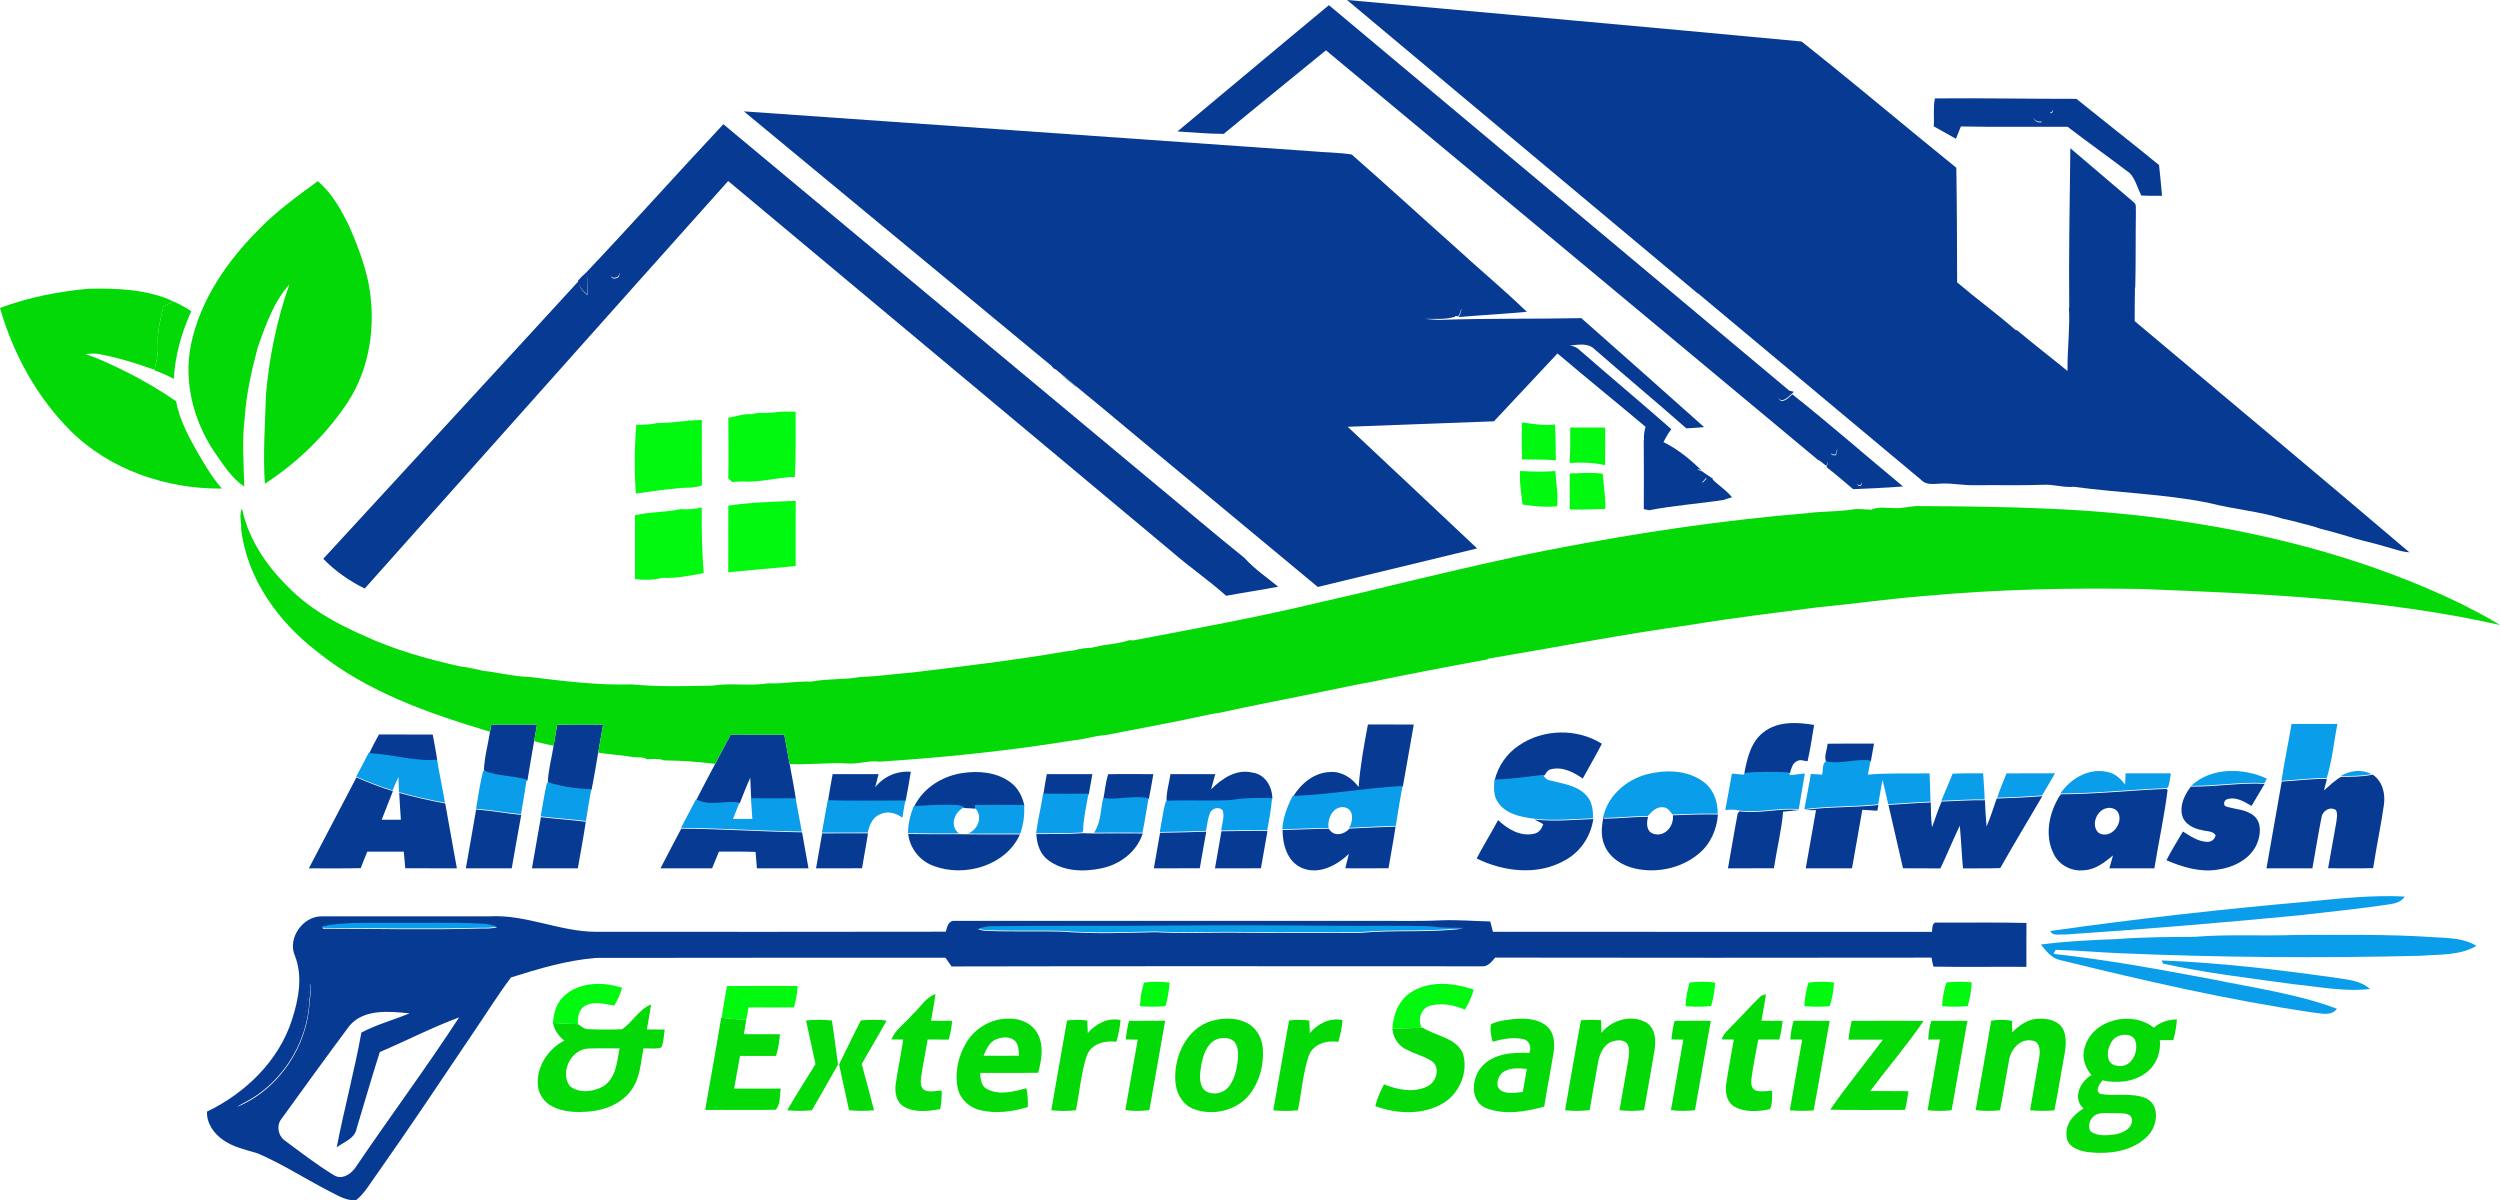 <svg xmlns="http://www.w3.org/2000/svg" id="Layer_2" viewBox="0 0 1058.46 508.21"><defs><style>.cls-1{fill:#01f910;}.cls-2{fill:#073a92;}.cls-3{fill:#03d906;}.cls-4{fill:#0a9de9;}</style></defs><g id="Layer_1-2"><g><g id="words"><path class="cls-2" d="M207.45,309.81c.18-1.03,.38-2.05,.58-3.06,6.44,.03,12.89,.01,19.34,.01-.41,2.33-.82,4.66-1.22,7-.93,5.58-1.99,11.14-2.85,16.73l-.2-.05c-5.82-1.93-12.2-1.3-17.85-3.82l-.35-.63c.18-5.44,1.74-10.79,2.55-16.18Z"></path><path class="cls-2" d="M235.9,306.82c6.48-.11,12.96-.04,19.45-.06-.71,3.95-1.41,7.91-2.08,11.87-.94,5.27-1.75,10.57-2.83,15.82-6.12-.19-12.26-1.01-18.1-2.87l-.38-.59c.19-5.13,1.65-10.15,2.42-15.23,.54-2.97,1.03-5.96,1.52-8.94Z"></path><path class="cls-2" d="M575.22,333.23c.66-8.93,2.29-17.72,3.94-26.5,6.47,.03,12.94,0,19.41,.02-1.57,8.77-3.03,17.57-4.64,26.34-15.55,.78-30.94,3.72-46.5,4.22,3.38-5.59,9.08-10.31,15.87-10.46,4.83-.29,9.19,2.57,11.92,6.38Z"></path><path class="cls-2" d="M746.67,309.99c6.03-4.74,14.25-4.25,21.4-3.07-.88,5.14-1.61,10.31-2.79,15.4-1.49-.16-3.13-.93-4.51-.05-1.96,.94-2.36,3.23-2.95,5.09l-.57-.03c-5.95-.22-11.93-.37-17.85,.15l-.9,.08c1.16-6.37,2.73-13.41,8.17-17.57Z"></path><path class="cls-2" d="M160.45,310.97c7.58,.02,15.16,.01,22.75,.01,.69,3.65,1.39,7.31,1.95,11-9.74,.81-19.27-2.42-28.96-2.78,1.32-2.79,2.77-5.53,4.26-8.23Z"></path><path class="cls-2" d="M309.37,310.99c7.56,.05,15.13,.02,22.69,.02,.76,4.17,1.5,8.34,2.27,12.5,.89,4.92,1.88,9.83,2.63,14.77-6.31,.09-12.61,.1-18.91,0-.19-3-.24-6.01-.4-9.02-1.65,3.57-3,7.26-4.48,10.9-6.06-1.15-12.59,1.81-18.33-1.49,2.53-5.14,5.29-10.17,7.95-15.25,2.2-4.14,4.33-8.32,6.58-12.43Z"></path><path class="cls-2" d="M643.22,315.52c10.25-6.95,24.5-7.23,34.99-.62-2.58,4.98-5.42,9.81-8.1,14.73-3.91-2.75-8.76-5.25-13.65-3.88-1.32,.26-1.85,1.62-2.59,2.57l-.66,.09c-6.79,.76-13.55,1.85-20.38,1.95,1.41-6.06,5.2-11.43,10.39-14.84Z"></path><path class="cls-2" d="M773.76,314.88c6.55-.09,13.11-.05,19.67-.04-.43,2.49-.88,4.98-1.35,7.47-6.35-.95-12.66,1.8-18.91,.31-1.05-2.42,.44-5.21,.59-7.74Z"></path><path class="cls-2" d="M370.53,333.33c3.61-4.61,9.24-7.05,15.09-6.57-.69,4.17-1.36,8.34-2.22,12.48-10.94-.02-21.89,.25-32.83-.12,.56-3.81,1.27-7.59,1.96-11.37h19.44c-.48,1.86-.95,3.72-1.44,5.58Z"></path><path class="cls-2" d="M386.99,341.6c3.76-7.92,11.9-13.02,20.42-14.29,6.94-1.07,14.66-.4,20.43,3.94,3.22,2.35,5.08,6.06,5.87,9.9-6.95,0-13.91-.11-20.86,.01l.03,1.24c-1.5-.16-3-.22-4.5-.28-2.15-1.3-4.71-.98-7.09-1.04-4.78-.04-9.54,.21-14.3,.52Z"></path><path class="cls-2" d="M512.74,334.2c4.6-4.58,10.7-8.78,17.56-7.08,5.4,.68,8.43,6.08,8.39,11.14-5.84-.16-11.7-.21-17.47,.8-8.96,.46-17.95-.1-26.91,.28l-.4-.35c-.14-3.79,1.15-7.49,1.63-11.24,6.33-.01,12.67,0,19,0-.62,2.14-1.23,4.29-1.8,6.45Z"></path><path class="cls-2" d="M443.2,327.75h19.29c-.48,2.87-.98,5.73-1.53,8.59-6.4,.06-12.81,.07-19.21-.01,.41-2.88,.91-5.73,1.45-8.58Z"></path><path class="cls-2" d="M467.17,338.23c.63-3.48,.94-7.05,1.99-10.43,6.38-.16,12.77,.01,19.15-.05-.63,3.52-1.18,7.06-1.92,10.56-6.35-1.38-12.8,.76-19.22-.08Z"></path><path class="cls-2" d="M1004.15,328.05l.43-.08c4.14,2.81,5.42,8.05,4.73,12.79-1.28,8.97-3.19,17.84-4.56,26.8-6.36,.16-12.71,.07-19.07,.05,1.15-6.43,2.26-12.87,3.44-19.3,.22-1.76,.72-3.63-.1-5.31-2.44-1.77-5.8,.29-6.12,3.08-1.46,7.14-2.55,14.37-3.87,21.55-6.48,.02-12.96,.01-19.44,0,2.15-12.24,4.32-24.48,6.46-36.72,6.38-.36,12.74-1.26,19.15-1.12-.42,1.62-.88,3.23-1.26,4.87,2.31-2.01,4.52-4.2,7.19-5.75,4.34-.06,8.73,.03,13.02-.86Z"></path><path class="cls-2" d="M130.76,367.64c6.7-12.85,13.44-25.68,20.16-38.52,5.02,2.25,10.16,4.21,15.42,5.84-1.59,4.03-3.16,8.06-4.74,12.09h8.12c-.24-3.78-.52-7.56-.7-11.33,6.43,1.77,12.93,3.27,19.48,4.46,1.6,9.16,3.31,18.3,4.93,27.45-7.28,.01-14.57,.02-21.85-.01-.2-2.35-.4-4.69-.62-7.04-5.15,0-10.3,0-15.46,0-.95,2.31-1.89,4.63-2.78,6.98-7.32,.2-14.64,.04-21.96,.09Z"></path><path class="cls-2" d="M927.8,333.03c10.37,.14,20.64-1.73,31.02-1.16-1.83,3.13-3.74,6.21-5.56,9.34-3.09-1.83-6.75-4.07-10.44-2.78-1.23,.37-1.78,2.66-.22,3.05,3.97,1.29,8.65,1.14,11.9,4.13,3.15,2.93,2.58,7.85,1.13,11.49-2.82,6.79-10.21,10.29-17.15,11.16-7.33,1.06-14.58-1.2-21.24-4.04,2.08-4.19,4.66-8.11,6.98-12.17,3.11,1.96,6.35,4.2,10.15,4.38,1.78,.15,3.44-1.05,3.68-2.87-1.31-1.88-3.84-1.51-5.76-2.1-3.5-.61-7.37-2.47-8.38-6.16-1.12-4.45,1.03-8.82,3.67-12.27h.22Z"></path><path class="cls-2" d="M872.45,336.28c14.97,0,29.9-1.73,44.86-2.26l.41,.48c-1.38,11.06-3.8,22.09-5.59,33.13-6.35,.01-12.71,.01-19.06,.01,.5-1.83,1.02-3.65,1.54-5.46-3.51,2.89-7.38,5.99-12.12,6.25-5.23,.7-10.69-2.06-12.97-6.86-4.05-7.97-1.93-17.62,2.65-24.89l-.06,.53,.34-.93m19.21,5.96c-4.2,1.04-6.53,7.49-3.05,10.44,5.01,2.82,10.44-3.82,8.26-8.52-.94-1.87-3.32-2.48-5.21-1.92Z"></path><path class="cls-2" d="M845.72,338.08c6.33-.24,12.65-.44,18.97-1-5.96,10.14-12.01,20.23-17.81,30.45-5.26,.22-10.53,.05-15.78,.14-.55-6.03-.79-12.07-1.36-18.09-2.86,5.97-5.35,12.12-8.21,18.1-5.28-.08-10.56-.02-15.83-.06-2.04-8.95-4.07-17.9-6.16-26.84,5.97-.28,11.93-.85,17.91-1.03,.07,3.49,.07,7,.54,10.47,1.4-3.61,2.49-7.32,4.05-10.86,6.11-.17,12.21-.68,18.34-.54,.18,3.71,.35,7.42,.7,11.12,1.64-3.87,2.91-7.88,4.28-11.84l.36-.02Z"></path><path class="cls-2" d="M764.04,342.91c10.37-1.38,20.87-.95,31.27-2.07-.12,.6-.37,1.81-.49,2.41-2.13-.14-4.24-.27-6.34-.39-1.47,8.25-2.92,16.51-4.37,24.77-6.53,.02-13.06,.01-19.59,0,1.45-8.21,2.87-16.43,4.36-24.64-1.64,.02-3.23,.06-4.84-.08Z"></path><path class="cls-2" d="M201.58,342.75h.09c6.37,.47,12.66,1.67,19.01,2.28-1.39,7.52-2.67,15.07-4.02,22.61h-19.43c1.43-8.3,2.97-16.58,4.35-24.89Z"></path><path class="cls-2" d="M736.5,343.48c8.39,1.23,16.76-1.44,25.18-.52-2.26,.23-4.51,.46-6.75,.7-.67,8.06-2.69,15.96-3.89,23.96-6.48,.04-12.97,.02-19.45,.01,1.42-7.77,2.65-15.58,4.15-23.33l.76-.82Z"></path><path class="cls-2" d="M679.02,345.13l.02,.46,.06,1.03c6.23-.05,12.44-.81,18.68-.8-.8,2.63-.77,6.46,2.52,7.27,4.68,1.31,8.54-3.5,7.96-7.91,6.36-.24,12.72-.45,19.08-.35-.44,6.37-3.2,12.64-8.23,16.7-7.28,6.08-17.51,8.24-26.72,6.22-5.55-1.2-11.04-4.61-13.16-10.09-1.69-3.99-1.05-8.43-.21-12.53Z"></path><path class="cls-2" d="M229.01,345.97c6.31,.77,12.68,1.14,18.99,1.96-.93,6.6-2.25,13.13-3.36,19.71h-19.43c1.24-7.23,2.56-14.45,3.8-21.67Z"></path><path class="cls-2" d="M649.61,346.95c8.32,.99,16.63,.14,24.96-.18-1.02,7.24-5.38,13.85-11.83,17.37-11.49,6.68-26.01,4.99-37.55-.67,2.85-5.52,6.16-10.77,9.08-16.25,3.96,3.76,9.39,7.04,15.06,5.8,2.16-.3,3.46-2.13,4.04-4.09-1.2-.77-2.51-1.33-3.76-1.98Z"></path><path class="cls-2" d="M288.44,350.83c17.05,.12,34.08,1.31,51.14,1.56,.87,5.09,1.82,10.16,2.72,15.24-7.28,.01-14.56,.01-21.84,0-.2-2.32-.4-4.63-.57-6.94-5.17-.23-10.34-.08-15.5-.12-.98,2.35-1.95,4.71-2.92,7.07-7.28,0-14.56-.01-21.83,0,2.89-5.62,5.84-11.22,8.8-16.81Z"></path><path class="cls-2" d="M543.02,351.43c6.53-.14,13.05-.52,19.59-.56,2.02,3.51,6.41,2.62,8.75-.06,6.49-.32,12.99-.62,19.49-.82-.84,5.89-2.04,11.73-2.98,17.61-6.1,.07-12.19,.04-18.29,.02,.5-2.02,.97-4.06,1.5-6.08-5.11,4.83-12.53,8.87-19.63,6.04-6.35-2.51-8.45-9.92-8.43-16.15Z"></path><path class="cls-2" d="M491.15,352.59c6.52-.1,13.05-.23,19.57-.48-.96,5.16-1.84,10.34-2.75,15.51-6.48,.03-12.96,.02-19.45,.01,.87-5.02,1.79-10.02,2.63-15.04Z"></path><path class="cls-2" d="M517.14,351.94c6.5-.15,13-.11,19.49-.09-.95,5.24-1.88,10.5-2.77,15.76-6.49,.06-12.97,.02-19.46,.02,.9-5.23,1.86-10.46,2.74-15.69Z"></path><path class="cls-2" d="M348.09,352.84c6.47-.01,12.93,.01,19.4-.02-.74,4.95-1.73,9.85-2.52,14.79-6.49,.06-12.98,.03-19.47,.02,.86-4.93,1.75-9.86,2.59-14.79Z"></path><path class="cls-2" d="M384.53,353.09c7.2,.08,14.4,.18,21.6,.1,1.27,.02,2.55,.04,3.83,.04,7.29,.11,14.58-.04,21.87,.04-5.96,13.27-23.4,18.27-36.45,13.39-5.85-2.05-10.14-7.4-10.85-13.57Z"></path><path class="cls-2" d="M438.77,353.13c6.53-.1,13.08,.15,19.59-.37,1.65,.02,3.3,.14,4.96,.12,6.83-.07,13.67-.06,20.5-.01-2.49,7.73-9.6,13.12-17.39,14.74-7.52,1.63-16.19,1.38-22.58-3.39-3.52-2.56-4.88-6.92-5.08-11.09Z"></path><path class="cls-2" d="M124.88,404.73c-3.32-7.5,3.37-16.91,11.41-16.77,23.7-.03,47.4-.04,71.1-.01,15.35-.81,29.71,6.53,45,6.56,49.34,.03,98.68,.03,148.02-.05,.53-1.72,.89-4.05,2.95-4.57,58.94-.02,118.03,0,177.02,0,10.01-.1,20.02,.25,30.02-.25,6.85-.26,13.7,.36,20.55,.48,.37,1.45,.75,2.91,1.12,4.38,61.97,.07,123.93,0,185.9,.03,.18-1.48-.06-4.32,2.27-3.92,12.57,.09,25.15-.19,37.72,.16-.02,6.19-.04,12.39-.03,18.58-13.11-.11-26.22,.16-39.31-.1-.43-1.23-.6-2.55-.83-3.81-61.58,.08-123.16,.1-184.75-.01-1.46,1.7-3.1,3.93-5.65,3.69-74.83,0-149.68-.12-224.51,.06-.88-1.22-1.74-2.45-2.59-3.69-49.31,.03-98.62-.04-147.93,.07-12.33,.99-24.29,4.58-36.03,8.27-5.71,7.64-10.76,15.79-16.15,23.67-13.41,19.92-26.73,39.89-40.56,59.52-2.84,3.83-5.15,8.17-8.95,11.18-4.38,.2-8.06-2.29-11.81-4.14-9.99-5.19-19.49-11.35-29.86-15.77-4.98-1.52-10.24-2.59-14.55-5.66-3.92-2.69-7.02-7.08-6.81-12,16.29-7.8,30.51-21.57,36.04-39.07,2.75-8.59,4.59-18.14,1.2-26.83m11.73-12.24c.02,.18,.06,.53,.08,.71,22.2,.01,44.42,.56,66.62-.07,2.4,.02,4.83,.09,7.18-.53-2.01-.58-4.05-1.12-6.13-1.21-12.99-.66-26-.23-39-.36-9.59,.13-19.29-.44-28.75,1.46m277.5,.98c1.04,.29,2.1,.59,3.2,.63,10.69,.48,21.39,.05,32.08,.33,13.27,1.07,26.61,.55,39.9,.26,9.99,.53,20.01,.26,30.01,.17,18.7,.2,37.41,.07,56.11,.15,14.68-1.42,29.5,.04,44.14-1.85-4.4-.12-8.81,.15-13.16-.61-13.33-.56-26.68-.07-40.02-.26-24.68-.21-49.36-.27-74.03-.08-24.34,.26-48.69-.09-73.02,.28-1.78,.09-3.51,.54-5.21,.98m-286.49,42.44c-2.36,7.29-6.07,14.2-11.29,19.84-4.61,5.1-10.3,9.04-15.96,12.88,17.79-7.36,29.99-25.82,30.73-44.91,.31-2.43,.92-4.91,.12-7.31-1.04,6.52-1.56,13.18-3.6,19.5m20.34-1.62c-9.69,13.02-19.23,26.17-28.73,39.33-2.24,2.67-1.61,7,1.12,9.09,6.91,5.11,13.72,10.41,21.07,14.89,3.4,2.09,7.34-.61,9.22-3.5,14.39-21.25,29.73-41.85,43.74-63.36-11.46,4.24-22.34,9.89-33.58,14.68-3.46,10.73-6.52,21.59-9.81,32.38-.76,4.27-5.35,5.65-8.43,7.96,3.15-16.27,7.49-32.29,10.45-48.6,6.5-3.43,13.64-5.33,20.39-8.13-8.53-.83-19.23-2.02-25.44,5.26Z"></path><g id="swoosh"><path class="cls-4" d="M970.21,306.51c6.47,0,12.94,.01,19.42,0-1.53,7.64-2.19,15.49-4.54,22.95-6.41-.14-12.77,.76-19.15,1.12,1.21-8.06,2.92-16.03,4.27-24.07Z"></path><path class="cls-4" d="M156.08,318.87c9.69,.36,19.22,3.59,28.96,2.78,.99,6.09,2.34,12.11,3.35,18.2-6.55-1.19-13.05-2.69-19.48-4.46-.08-2.14-.12-4.28-.21-6.41-.9,1.85-1.71,3.74-2.47,5.65-5.26-1.63-10.4-3.59-15.42-5.84,1.75-3.3,3.56-6.57,5.21-9.92h.06Z"></path><path class="cls-4" d="M773.06,322.29c6.25,1.49,12.56-1.26,18.91-.31-.39,1.99-.77,3.98-1.13,5.98,8.68-.74,17.4-.41,26.11-.51,.18,3.99,.3,7.98,.39,11.97-5.98,.18-11.94,.75-17.91,1.03-.83-3.43-1.51-6.88-2.43-10.28-.62,3.44-1.17,6.9-1.8,10.34-10.4,1.12-20.9,.69-31.27,2.07,.98-4.96,1.87-9.94,2.78-14.91,1.57,.09,3.14,.19,4.73,.29,.5-1.85-.07-4.44,1.62-5.67Z"></path><path class="cls-4" d="M204.53,326.48l.61-.19c5.65,2.52,12.03,1.89,17.85,3.82-.78,4.86-1.53,9.74-2.42,14.59-6.35-.61-12.64-1.81-19.01-2.27,.84-5.34,1.7-10.7,2.97-15.95Z"></path><path class="cls-4" d="M697.34,327.8c7.78-1.98,16.81-1.82,23.58,2.97,4.39,3.06,6.48,8.49,6.31,13.73-6.36-.1-12.72,.11-19.08,.35-1.06-1.29-2.04-2.94-3.89-3.06-2.82-.39-4.93,1.76-6.59,3.7-6.24-.01-12.45,.75-18.68,.8l-.06-1.03c2.17-8.73,9.88-15.26,18.41-17.46Z"></path><path class="cls-4" d="M872.34,335.95c4.28-6.31,12.03-10.89,19.82-9.13,3.24,.53,5.69,2.86,7.59,5.4,.03-1.61,.09-3.21,.19-4.8h19.18c-.38,1.97-.48,4.03-1.21,5.92l-.71,.35c-14.96,.53-29.89,2.26-44.86,2.26Z"></path><path class="cls-4" d="M927.69,332.7c8.53-7.94,21.97-7.69,32.07-3.06-.26,.47-.79,1.43-1.05,1.9-10.38-.57-20.65,1.3-31.02,1.16Z"></path><path class="cls-4" d="M991.02,328.58c3.86-2.4,8.88-2.99,13.02-.86-4.29,.89-8.68,.8-13.02,.86Z"></path><path class="cls-4" d="M733.26,327.53c1.57,.17,3.15,.32,4.74,.46,.32-.21,.97-.63,1.29-.84,5.92-.52,11.9-.37,17.85-.15l.81,1.19c2.06-.22,4.11-.48,6.19-.72-.88,5.05-1.73,10.1-2.57,15.16-8.42-.92-16.79,1.75-25.18,.52-1.95-.49-3.96-.37-5.92-.21,.92-5.14,1.92-10.26,2.79-15.41Z"></path><path class="cls-4" d="M826.7,327.56c4.3-.22,8.61-.12,12.92-.14,.23,3.69,.57,7.37,.65,11.07-6.13-.14-12.23,.37-18.34,.54,1.54-3.84,3.28-7.6,4.77-11.47Z"></path><path class="cls-4" d="M849.53,327.45c6.84-.07,13.68-.01,20.53-.03-1.81,3.12-3.59,6.26-5.48,9.33-6.32,.56-12.64,.76-18.97,1,1.05-3.53,2.59-6.88,3.92-10.3Z"></path><path class="cls-4" d="M632.72,330.03c6.83-.1,13.59-1.19,20.38-1.95,.86,.92,1.66,2.14,3.06,2.32,5.39,1.45,11.63,2.02,15.57,6.49,2.4,2.57,2.77,6.19,2.73,9.55-8.33,.32-16.64,1.17-24.96,.18-5.43-.71-11.64-1.83-15.06-6.59-2.2-2.86-1.98-6.61-1.72-10Z"></path><path class="cls-4" d="M231.57,331.47l.66-.22c5.84,1.86,11.98,2.68,18.1,2.87-.84,4.48-1.51,9-2.27,13.5l-.17-.02c-6.31-.82-12.68-1.19-18.99-1.96,.89-4.73,1.55-9.51,2.67-14.17Z"></path><path class="cls-4" d="M547.32,336.98c15.56-.5,30.95-3.44,46.5-4.22-1.08,5.6-1.95,11.25-2.85,16.89h-.23c-6.5,.21-13,.51-19.49,.83,1.66-2.83,2.1-7.92-2.05-8.68-4.76-.69-7.29,4.7-6.7,8.74-6.54,.04-13.06,.42-19.59,.56,.31-4.99,2.09-9.73,4.41-14.12Z"></path><path class="cls-4" d="M441.64,336c6.4,.08,12.81,.07,19.21,.01-.9,5.21-2.16,10.4-2.29,15.7l-.31,.72c-6.51,.52-13.06,.27-19.59,.37,.8-5.63,2.07-11.19,2.98-16.8Z"></path><path class="cls-4" d="M467.06,337.9c6.42,.84,12.87-1.3,19.22,.08-.91,4.84-1.55,9.73-2.57,14.56-6.83-.05-13.67-.06-20.5,.01,2.92-4.29,2.73-9.76,3.85-14.65Z"></path><path class="cls-4" d="M317.94,337.95c6.3,.1,12.6,.09,18.91,0,.79,4.72,1.81,9.39,2.62,14.11-17.06-.25-34.09-1.44-51.14-1.56,2.05-4.1,4.33-8.07,6.4-12.16,5.74,3.3,12.27,.34,18.33,1.49-.94,2.28-1.84,4.58-2.72,6.89h8.19c-.19-2.93-.41-5.84-.59-8.77Z"></path><path class="cls-4" d="M350.46,338.79c10.94,.37,21.89,.1,32.83,.12-.47,2.42-.84,4.85-1.21,7.29-2.74-2.03-6.39-3.03-9.58-1.4-3.12,1.28-4.43,4.63-5.12,7.69-6.47,.03-12.93,0-19.4,.02,.75-4.59,1.72-9.14,2.48-13.72Z"></path><path class="cls-4" d="M521.11,338.73c5.77-1.01,11.63-.96,17.47-.8-.43,4.56-1.19,9.09-2.06,13.59-6.49-.02-12.99-.06-19.49,.09,.3-2.78,1.51-5.67,.66-8.44-1.54-1.95-4.78-.91-5.49,1.28-.91,2.34-1.09,4.88-1.59,7.33-6.52,.25-13.05,.38-19.57,.48,.81-4.29,1.35-8.65,2.48-12.86l.68-.39c8.96-.38,17.95,.18,26.91-.28Z"></path><path class="cls-4" d="M386.88,341.27c4.76-.31,9.52-.56,14.3-.52,2.38,.06,4.94-.26,7.09,1.04-4.22,1.83-6.43,7.95-2.25,11.07-7.2,.08-14.4-.02-21.6-.1,.02-3.97,.98-7.83,2.46-11.49Z"></path><path class="cls-4" d="M412.74,340.83c6.95-.12,13.91-.01,20.86-.01,.25,4.11-.25,8.23-1.63,12.12h-.25c-7.29-.08-14.58,.07-21.87-.04,4.3-1.63,6.47-7.35,2.92-10.83l-.03-1.24Z"></path><path class="cls-4" d="M977.17,381.73c13.61-1.35,27.26-2.84,40.96-2.15-1.32,2.08-3.68,2.88-5.99,3.21-12.89,2-25.87,3.2-38.81,4.75-32.99,3.17-66.04,5.93-99.11,8.14-2.09-.26-5.04,.83-6.17-1.51,36.25-5.16,72.65-9.24,109.12-12.44Z"></path><path class="cls-4" d="M136.5,392.16c9.46-1.9,19.16-1.33,28.75-1.46,13,.13,26.01-.3,39,.36,2.08,.09,4.12,.63,6.13,1.21-2.35,.62-4.78,.55-7.18,.53-22.2,.63-44.42,.08-66.62,.07-.02-.18-.06-.53-.08-.71Z"></path><path class="cls-4" d="M414,393.14c1.7-.44,3.43-.89,5.21-.98,24.33-.37,48.68-.02,73.02-.28,24.67-.19,49.35-.13,74.03,.08,13.34,.19,26.69-.3,40.02,.26,4.35,.76,8.76,.49,13.16,.61-14.64,1.89-29.46,.43-44.14,1.85-18.7-.08-37.41,.05-56.11-.15-10,.09-20.02,.36-30.01-.17-13.29,.29-26.63,.81-39.9-.26-10.69-.28-21.39,.15-32.08-.33-1.1-.04-2.16-.34-3.2-.63Z"></path><path class="cls-4" d="M896.3,397.59c10.94-.85,21.93-.88,32.9-.96,14.31-1.17,28.7-.23,43.04-.8,19.34,.02,38.73-.37,58.03,.96,6.16,.4,12.77,.27,18.2,3.67-6.92,4.14-15.46,3.54-23.23,4.19-42.66,1.07-85.37,.74-128-1.08-8.98-.37-17.95-1.22-26.91-1.41l-.9,1.69c22.42,2.46,44.61,6.54,66.77,10.69,17.83,3.69,36.06,6.17,53.22,12.54-2.38,3.29-6.74,1.94-10.11,1.61-36.13-5.29-71.75-13.56-107.2-22.23-3.58-.79-5.87-3.89-8.06-6.56,10.68-1.41,21.48-1.89,32.25-2.31Z"></path><path class="cls-4" d="M915.21,406.64c24.42,.92,48.73,3.84,72.93,7.22,5.24,.92,11.09,1.05,15.25,4.85-10.7,1.28-21.37-.92-31.98-1.97-18.59-2.58-37.3-4.71-55.63-8.77l-.57-1.33Z"></path></g><path class="cls-1" d="M484.36,416c3.6-.44,7.24-.46,10.85,.02-.24,3.37-.84,6.7-1.74,9.97-3.61,.31-7.23,.31-10.83,.01,.12-3.4,.73-6.75,1.72-10Z"></path><path class="cls-1" d="M715.37,415.99c3.6-.43,7.23-.45,10.84,.03-.24,3.37-.84,6.71-1.74,9.97-3.6,.3-7.22,.31-10.82,.02,.11-3.41,.71-6.77,1.72-10.02Z"></path><path class="cls-1" d="M765.69,416c3.58-.44,7.19-.43,10.79-.03-.2,3.42-.73,6.82-1.81,10.08-3.58,.22-7.17,.24-10.74-.05,.16-3.4,.74-6.76,1.76-10Z"></path><path class="cls-1" d="M824.07,415.96c3.56-.37,7.15-.37,10.73-.04-.15,3.41-.77,6.78-1.69,10.07-3.61,.31-7.24,.31-10.85,0,.17-3.41,.72-6.79,1.81-10.03Z"></path><path class="cls-1" d="M239.04,421.48c6.55-5.85,16.36-5.83,24.33-3.28-.71,2.67-1.88,5.19-3.33,7.55-4.08-.65-8.69-2.1-12.5,.18-2.61,1.64-3.07,4.86-2.81,7.69-3.55-.14-7.09-.28-10.62-.5,.29-4.28,1.54-8.75,4.93-11.64Z"></path><path class="cls-1" d="M597.57,420.01c7.89-4.99,17.92-3.86,26.38-1.02-.8,3-2.16,5.81-3.72,8.48-4.62-1.99-9.9-3-14.83-1.66-3.85,1.14-5.23,5.89-3.51,9.3-4.13,.19-8.26,.32-12.38,.44,.33-6.01,2.73-12.27,8.06-15.54Z"></path><path class="cls-1" d="M307.77,417.48c9.98-.09,19.97-.03,29.96-.03-.22,3.07-.72,6.12-1.59,9.07-6.4,.02-12.8,.04-19.2-.01-.33,1.71-.65,3.43-.96,5.15-3.5-.05-7-.26-10.46-.75,.64-4.49,1.51-8.95,2.25-13.43Z"></path><path class="cls-3" d="M386.21,429.64c3.3-2.88,5.58-7.29,9.86-8.79-.51,3.79-1.25,7.54-1.89,11.32,2.98,0,5.96,0,8.94,.03-.22,2.69-.71,5.34-1.44,7.94-2.98-.02-5.95-.02-8.92-.01-.89,5.26-1.95,10.5-2.76,15.77-.22,1.91-.51,4.57,1.48,5.68,2.28,1,4.84,.23,7.22,.12,.07,2.65-.16,5.29-.63,7.9-5.06,.85-10.76,1.63-15.4-1.1-3.31-1.95-3.95-6.24-3.41-9.72,.88-6.25,2.24-12.42,3.15-18.66-1.67,0-3.34-.01-5-.03,1.69-4.31,5.94-6.92,8.8-10.45Z"></path><path class="cls-3" d="M745.59,421.65c.53-.18,1.58-.56,2.1-.74-.55,3.76-1.27,7.5-1.91,11.26,2.98,0,5.96,0,8.94,.02-.26,2.67-.72,5.33-1.39,7.93-2.98,.01-5.96,.01-8.93-.01-.97,5.54-2.15,11.05-2.88,16.63-.21,1.74-.13,4.24,1.85,4.97,2.24,.73,4.64,.13,6.94,.07-.14,2.59,.25,5.42-.94,7.82-4.88,1-10.4,1.48-14.92-.99-3.48-1.91-4.13-6.32-3.58-9.89,.91-6.22,2.17-12.38,3.2-18.58-1.71-.02-3.42-.03-5.11-.07,.72-2.57,2.94-4.19,4.66-6.07,4.04-4.07,7.82-8.39,11.97-12.35Z"></path><path class="cls-3" d="M263.36,435.77c4.5-2.99,7.16-8.47,12.29-10.5-.48,3.55-1.17,7.05-1.78,10.58,2.52,0,5.04,.01,7.56,.04-.31,2.55-.46,5.17-1.4,7.59-2.39,.84-5.08,.24-7.58,.39-1.26,6.01-1.35,12.64-5.22,17.74-4.07,5.66-11.06,8.4-17.81,9-5.29,.45-10.94,.31-15.72-2.24-3.53-1.81-5.99-5.58-6.02-9.57-.29-7.62,4.56-14.8,11.23-18.23-2.42-1.88-4.17-4.44-4.8-7.45,3.53,.22,7.07,.36,10.62,.5,1.38,.96,2.77,2.17,4.57,2.14,4.68,.18,9.38,.2,14.06,.01m-22.14,24.01c3.9,3.24,10.09,2.58,14.26,.12,5.33-3.47,5.8-10.35,6.82-16.03-4.36,.06-8.72-.12-13.08,.06-7.33,.14-12.29,9.95-8,15.85Z"></path><path class="cls-3" d="M305.34,430.89l.18,.02c3.46,.49,6.96,.7,10.46,.75-.34,2.06-.7,4.13-1.04,6.2,5.08,.01,10.17-.02,15.26,.02-.19,3.12-.73,6.2-1.64,9.19-5.08-.02-10.16,0-15.24-.02-.87,4.61-1.66,9.23-2.48,13.85,6.58-.01,13.16-.01,19.74,0-.52,2.92-.1,6.66-2.11,8.94-9.96,.24-19.94,0-29.91,.09,2.23-13.02,4.66-26,6.78-39.04Z"></path><path class="cls-3" d="M341.28,432.06c3.64-.4,7.31-.38,10.95-.01,.94,6.21,1.71,12.44,2.57,18.66-3.72,6.44-7.29,12.97-11.06,19.38-3.48,.31-6.98,.32-10.44-.02,3.8-6.63,7.96-13.05,11.97-19.56-1.27-6.16-2.75-12.28-3.99-18.45Z"></path><path class="cls-3" d="M364.47,432.03c3.64-.35,7.3-.38,10.93,.07-3.47,6.17-7.09,12.25-10.57,18.41,1.76,6.51,3.55,13.01,5.23,19.55-3.53,.35-7.08,.37-10.59-.01-1.4-6.46-2.82-12.91-4.22-19.37,3.06-6.22,6.03-12.49,9.22-18.65Z"></path><path class="cls-3" d="M409.1,441.47c3.73-6.29,10.86-10.41,18.21-10.18,4.83-.15,9.94,2.17,12.14,6.64,2.61,5.08,1.46,10.98,.13,16.25-8.21,.16-16.42,0-24.62,.09,.17,2.48,.4,5.54,2.93,6.83,5.17,2.73,11.34,1.08,16.67-.36,.54,2.61,.71,5.28,.61,7.95-6.51,2.01-13.58,2.94-20.27,1.32-4.45-1.11-8.37-4.56-9.36-9.13-1.46-6.59,.14-13.67,3.56-19.41m12.49-1.37c-2.8,1.25-4.07,4.22-5.17,6.87,5,.05,10.01,.03,15.01,.01-.22-2.22-.04-4.84-1.89-6.45-2.19-1.85-5.48-1.5-7.95-.43Z"></path><path class="cls-3" d="M451.76,432.05c2.84-.34,5.71-.33,8.56,.02,.11,1.75,.19,3.52,.25,5.29,3.44-3.98,8.48-6.59,13.85-5.49-.26,3.13-.85,6.22-1.8,9.22-4.99-.72-10.81,.9-12.59,6.14-2.37,7.39-2.97,15.23-4.5,22.82-3.47,.4-6.97,.41-10.44,.01,2.23-12.67,4.46-25.34,6.67-38.01Z"></path><path class="cls-3" d="M477.99,432.23c5.11-.11,10.22-.04,15.33-.06-2.2,12.63-4.47,25.24-6.69,37.86-3.39,.38-6.81,.43-10.18-.03,1.77-9.94,3.48-19.89,5.25-29.83-1.68-.03-3.38-.07-5.05-.08,.23-2.66,.68-5.28,1.34-7.86Z"></path><path class="cls-3" d="M512.76,432.3c4.92-1.43,10.54-1.56,15.2,.81,4,2.02,6.39,6.36,6.69,10.76,.53,6.85-1.31,14.06-5.61,19.5-5.42,6.9-15.48,9.19-23.57,6.2-5.15-1.91-7.87-7.49-7.89-12.74-.33-10.1,4.99-21.35,15.18-24.53m1.96,7.88c-3.89,1.93-5.24,6.51-6.07,10.44-.57,3.51-1.32,7.74,1.09,10.75,2.87,2.6,7.87,1.81,10.31-1.04,2.43-2.93,3.36-6.78,3.9-10.46,.3-2.86,.61-6.11-1.16-8.58-1.94-2.29-5.53-2.18-8.07-1.11Z"></path><path class="cls-3" d="M545.77,432.04c2.84-.34,5.71-.32,8.56,.04,.1,1.76,.18,3.52,.24,5.3,3.41-4.02,8.48-6.59,13.84-5.52-.26,3.13-.85,6.23-1.8,9.23-5-.73-10.82,.91-12.6,6.14-2.35,7.4-2.97,15.24-4.49,22.83-3.48,.39-6.97,.37-10.44,.03,2.22-12.68,4.44-25.37,6.69-38.05Z"></path><path class="cls-3" d="M631.26,433.64c3.14-1.54,6.73-1.82,10.16-2.23,4.75-.35,10.17-.05,13.84,3.39,2.87,2.76,3.03,7.11,2.5,10.82-1.24,7.64-2.76,15.23-3.96,22.88-8,2.28-17,3.71-24.93,.54-6.6-3.12-5.82-12.6-1.59-17.36,4.99-5.72,13.17-6.2,20.22-5.88,.99-2.14,.15-5.18-2.33-5.77-4.39-1.11-8.95-.16-13.22,1.02-.63-2.42-1.19-4.92-.69-7.41m4.66,20.65c-1.96,1.79-2.96,5.69-.44,7.44,2.8,1.62,6.2,.9,9.25,.59,.55-3.26,1.13-6.52,1.7-9.78-3.53-.28-7.59-.67-10.51,1.75Z"></path><path class="cls-3" d="M669.35,431.98c2.83-.24,5.67-.25,8.51-.04,.11,1.78,.17,3.57,.15,5.37,4.41-5.52,12.7-7.97,19.03-4.34,3.92,2.4,4.11,7.6,3.47,11.67-1.39,8.47-3.01,16.9-4.43,25.36-3.46,.44-6.96,.42-10.42,.06,1.22-7.12,2.51-14.22,3.74-21.33,.29-2.2,.7-4.61-.36-6.66-1.43-2.12-4.47-1.74-6.57-1.08-3.56,1.3-5.2,5.17-5.84,8.63-1.24,6.78-2.42,13.58-3.59,20.37-3.47,.46-6.97,.44-10.42,.06,2.24-12.69,4.37-25.4,6.73-38.07Z"></path><path class="cls-3" d="M709.01,432.22c5.1-.09,10.21-.04,15.32-.04-2.23,12.62-4.46,25.24-6.71,37.86-3.39,.37-6.8,.41-10.17-.04,1.77-9.94,3.49-19.89,5.25-29.84-1.68-.02-3.38-.06-5.04-.07,.21-2.67,.67-5.29,1.35-7.87Z"></path><path class="cls-3" d="M759.43,432.16c5.07,.04,10.14-.04,15.22,.07-2.31,12.62-4.39,25.28-6.79,37.88-3.36,.28-6.73,.29-10.08-.04,1.71-9.99,3.5-19.95,5.23-29.93-1.68-.01-3.37-.03-5.03-.03,.19-2.7,.62-5.38,1.45-7.95Z"></path><path class="cls-3" d="M783.98,432.22c10.14-.04,20.29-.15,30.43,.06-7.03,10.25-15.16,19.72-22.62,29.67,5.38,.02,10.76-.03,16.14,.04-.23,2.68-.73,5.31-1.37,7.92-10.56,0-21.13,.13-31.69-.07,7-10.19,14.94-19.72,22.3-29.66-4.85,.01-9.7,.03-14.54-.01,.26-2.69,.73-5.34,1.35-7.95Z"></path><path class="cls-3" d="M817.71,432.19c5.09-.03,10.17-.02,15.26-.01-2.21,12.62-4.49,25.23-6.68,37.86-3.39,.38-6.81,.39-10.19,.02,1.74-9.98,3.51-19.96,5.24-29.94-1.65,0-3.3,.01-4.94,.02,.08-2.7,.5-5.37,1.31-7.95Z"></path><path class="cls-3" d="M843.03,432.17c2.93-.53,5.94-.58,8.87,.08-.02,1.61,.01,3.25,0,4.88,2.86-2.89,6.38-5.49,10.59-5.78,4.18-.38,9.42,.66,11.24,4.94,1.85,4.69,.32,9.75-.43,14.51-1.19,6.43-2.21,12.89-3.49,19.3-3.44,.29-6.89,.33-10.31-.05,1.24-7.46,2.68-14.89,3.88-22.36,.44-2.58,.43-6.71-2.96-7.12-5.48-1.07-9.39,4.15-9.95,9.04-1.29,6.81-2.36,13.66-3.68,20.47-3.45,.33-6.92,.37-10.34-.08,2.18-12.61,4.5-25.2,6.58-37.83Z"></path><path class="cls-3" d="M882.69,443.3c3.38-11.83,20.06-15.56,29.23-8.18,2.68-2.44,6.17-3.46,9.74-3.52-.2,2.97-.69,5.92-1.53,8.78-1.9,0-3.79-.01-5.67,0,.52,5.15-1.53,10.56-5.72,13.7-5.22,4.04-12.3,4.7-18.59,3.33-1.18,1.5-3.27,4.08-1.06,5.66,6.51,1.38,13.65-.81,19.87,2.12,5.47,2.96,4.49,10.99,.92,15.11-6.23,7.13-16.65,8.53-25.57,7.51-4.01-.44-9.35-2.25-9.39-7.09-.47-5.03,3.16-9.03,7.22-11.39-4.82-4.26-1.45-11.47,3.35-14.14-2.76-3.28-4.27-7.69-2.8-11.89m13.07-4.1c-3.71,2.63-5.4,11.42,.66,12.06,6.03,1.2,9.52-6.33,7.43-11.16-1.65-2.68-5.72-2.31-8.09-.9m-8.19,32.66c-2.53,1.18-3.98,4.71-2.44,7.17,2.95,2.15,6.94,1.68,10.36,1.25,3.33-.51,7.59-2.56,7.15-6.57-.8-2.75-4.15-2.23-6.34-2.38-2.9,.1-5.98-.56-8.73,.53Z"></path><path class="cls-3" d="M601.89,435.11l.46-.02c5.54,3.65,13.87,4.12,16.96,10.73,2.5,7.7-1.17,16.77-7.96,21.05-8.64,5.37-19.8,4.84-29.07,1.45,.76-3.25,2.18-6.28,3.66-9.24,5.76,2.32,12.67,3.76,18.47,.84,3.58-1.76,5.48-7.5,2.17-10.36-3.28-2.39-7.39-3.18-10.91-5.12-3.59-1.55-5.84-5.05-6.16-8.89,4.12-.12,8.25-.25,12.38-.44Z"></path></g><g><path class="cls-1" d="M318.29,175.39c3.35-1.09,6.88-.14,10.29-.88,2.73-.43,5.51-.16,8.27-.2-.05,9.21,.21,18.42-.34,27.62-7.44,.1-14.72,2.46-22.17,1.92-1.46,.02-2.91,.1-4.35,.25-.41-.41-1.24-1.23-1.65-1.64,.19-8.53,.07-17.05,.01-25.58,3.32-.51,6.54-1.83,9.94-1.49Z"></path><path class="cls-1" d="M278.25,179.12c6.32,.04,12.57-1.24,18.89-1.3,.02,9.23-.05,18.47,.04,27.71-3.79,1.43-7.88,.65-11.78,1.39-5.43,.42-10.8,1.33-16.19,2.04-.69-9.67-.58-19.45,.19-29.13,2.98,.18,5.93-.09,8.85-.71Z"></path><path class="cls-1" d="M644.32,178.86c4.67,.56,9.3,1.48,14.04,.84,.27,5.04,.3,10.08,.35,15.13-4.76-.28-9.53-.3-14.29-.31-.17-5.22-.14-10.44-.1-15.66Z"></path><path class="cls-1" d="M664.8,181c4.93-.02,9.87-.01,14.8,0-.01,5.31,.05,10.62-.05,15.93-4.95-1.11-9.95-1.24-14.99-.92,.29-5,.3-10.01,.24-15.01Z"></path><path class="cls-1" d="M643.63,199.4c4.97,.3,9.95,.41,14.93,.05,.14,4.98,1.27,9.89,.7,14.89-4.91,.52-9.79-.04-14.64-.71-.51-4.73-1.42-9.45-.99-14.23Z"></path><path class="cls-1" d="M664.62,200.47c4.65-.11,9.34-.58,13.98,.12,.23,4.98,1.3,9.89,1.05,14.89-5.02,.06-10.04,.42-15.05,.22-.01-5.08-.03-10.16,.02-15.23Z"></path><path class="cls-1" d="M308.35,214.08c9.45-1.42,19.03-1.64,28.55-2.03-.1,9.2-.02,18.4-.04,27.6-9.51,.93-19.05,1.67-28.53,2.64,.04-9.4,0-18.81,.02-28.21Z"></path><path class="cls-1" d="M288.15,215.57c3.01,.2,6.02-.02,8.96-.71-.11,9.27,.08,18.52,.82,27.76-5.79,1.12-11.66,2.28-17.58,2.04-3.77,.97-7.66,.97-11.51,.52v-27.05c6.36-1.45,12.98-1.22,19.31-2.56Z"></path><path class="cls-3" d="M73.29,127.55c2.69,1.17,5.23,2.64,7.69,4.23-4.11,9.01-6.83,18.69-7.4,28.61-2.67-1.39-5.43-2.6-8.25-3.63l.04-.2c.93-3.48,1.69-7.04,1.48-10.66-.33-5.47,1.11-10.8,2.31-16.09,1.41-.68,2.8-1.43,4.13-2.26Z"></path><g><path class="cls-3" d="M103.64,176.68c.62-10.14,3-20.07,5.55-29.86,3.38-9.25,6.62-18.95,13.32-26.4-5.29,14.96-8.5,30.64-9.89,46.43-.37,12.65-1.35,25.31-.47,37.97,13.73-8.98,25.84-20.63,34.94-34.31,9.71-14.75,12.19-33.32,8.96-50.49-1.75-8.45-4.85-16.54-8.28-24.43-3.41-6.88-7.27-13.89-13.23-18.89-8.77,6.45-17.67,12.81-25.22,20.71-13.31,13.35-24.51,29.63-28.44,48.33-3.24,15.74,.99,32.39,9.87,45.59,3.72,5.29,7.19,11.02,12.67,14.7-.24-9.78-1.03-19.61,.22-29.35Z"></path><path class="cls-3" d="M74.52,169.84c-7.18-4.89-14.7-9.32-22.51-13.12-5.16-2.51-10.35-5-15.8-6.8,2.1-.25,4.24-.36,6.33,.11,7.79,1.48,15.38,3.86,22.83,6.53,.93-3.48,1.69-7.04,1.48-10.66-.33-5.47,1.11-10.8,2.31-16.09,1.41-.68,2.8-1.43,4.13-2.26-11.18-5.19-23.79-5.49-35.89-5.31-12.71,1.23-25.42,3.64-37.4,8.16,5.57,19.43,15.6,37.78,29.97,52.1,16.73,16.57,40.67,24.57,63.97,24.37-4.07-4.69-7.25-10.05-10.34-15.4-3.89-6.79-7.61-13.87-9.08-21.63Z"></path><path class="cls-3" d="M1042.15,255.69c-37.09-17.92-77.26-28.88-117.94-34.92-37.29-5.87-75.14-6.3-112.8-6.51-3.04,.14-6.02,1-9.06,.87-3.36,.03-6.91-.77-10.08,.66-2.33-.09-4.63-.31-6.94-.24-6.66,1.18-13.47,.82-20.16,1.72-36.11,2.98-72.01,8.35-107.58,15.22-20.4,3.91-40.59,8.78-60.81,13.52-12.93,3.23-25.9,6.29-38.9,9.22-25.78,6.19-51.87,10.93-77.9,15.88-.49-.01-1.45-.05-1.93-.06-3.58,1.21-7.36,1.63-11.08,2.14-1.65,.39-3.32,.73-4.97,1.07-2.47,.11-4.95,.38-7.32,1.1-1.33,.17-2.64,.34-3.95,.52-21.34,3.69-42.87,6.22-64.34,8.82-7.39,.61-14.76,1.68-22.18,1.93-6.87,1.27-13.93,.62-20.76,1.96-6.11-.27-12.12,.99-18.24,.73-7.85,1.24-15.81-.28-23.68,.97-11.38,.21-22.83,.57-34.18-.54-14.32,.46-28.62-1.39-42.79-3.1-6.77-.18-13.34-1.89-20.03-2.64-3.16-.73-6.33-1.46-9.56-1.84-14.2-3.16-28.29-7.12-41.5-13.3-11.54-5.11-22.86-11.4-31.68-20.58-9.16-8.98-16.68-20.29-19.34-32.97-1.31,2.64-.19,5.68-.36,8.5,2.36,21.01,15.68,39.41,32.12,52.02,21.2,17.18,47.45,26.23,73.24,33.97,.18-1.03,.38-2.05,.58-3.06,6.44,.03,12.89,.01,19.34,.01-.41,2.33-.82,4.66-1.22,7,2.69,.84,5.47,1.38,8.23,2,.54-2.97,1.03-5.96,1.52-8.94,6.48-.11,12.96-.04,19.45-.06-.71,3.95-1.41,7.91-2.08,11.87,4.79,.84,9.67,.99,14.47,1.84,2.07,.36,4.35-.22,6.23,.99,2.4-.06,4.89-.46,7.19,.48,7.24,.05,14.44,.58,21.63,1.48,2.2-4.14,4.33-8.32,6.58-12.43,7.56,.05,15.13,.02,22.69,.02,.76,4.17,1.5,8.34,2.27,12.5,8.37,.37,16.72-.79,25.08-.24,4.34,.22,8.54-1.4,12.9-.79,27.47-1.76,55-4.61,82.27-9.05,4.43-.3,8.65-1.95,13.12-2.13,15.07-2.97,30.23-5.68,45.25-9,1.04-.15,2.08-.31,3.12-.47,14.72-3.26,29.54-6.01,44.29-9.09,6.64-1.28,13.22-2.85,19.88-3.96,16.49-3.44,33.05-6.58,49.6-9.61l.39-.33c28.36-4.74,56.59-10.26,85.08-14.21,17.95-2.97,36.02-5.15,54.06-7.48,15.36-1.44,30.66-3.68,46.06-4.87,30.2-2.76,60.57-3.44,90.89-2.92,50.93,1.99,102.24,4.01,152.14,15.25-5.27-3.26-10.8-6.09-16.31-8.92Z"></path></g><g><path class="cls-2" d="M562.64,2.18c-21.44,17.74-42.71,35.68-64.12,53.47,6.53,.4,13.05,1.01,19.59,1.04,14.34-11.91,28.88-23.57,43.27-35.39,69.53,57.91,139.14,115.72,208.64,173.68,.02-.06,.04-.13,.07-.19,1.04,.84,2.09,1.67,3.18,2.48,.42-.87,.45-1.64,.25-2.34,.31,.8,.34,1.67-.14,2.67l-.03,.2c3.85,2.98,7.52,6.18,11.25,9.3,7.04-.33,14.09-.56,21.11-1.15-15.65-12.96-30.95-26.37-46.86-39.01-1.33,1.16-2.58,2.7-4.47,2.85-.89-.19-1.24-.8-1.43-1.53,.21,.57,.57,1.04,1.32,1.19,1.89-.15,3.14-1.69,4.47-2.85l.75-.73c-.53-.14-1.52-.39-2.17-.55l.05-.09m30.4,40.01c.34-.3,.42-.75,.32-1.17,.23,.51,.23,1.13-.21,1.5-.8,.52-1.58-.18-1.76-.97,.29,.64,.97,1.09,1.65,.64Zm-11.41-12.85c1.24,.5,1.05-1.16,1.37-2.03,.09,.02,.17,.05,.24,.07-.52,.71-.12,2.85-1.5,2.29-.84,.11-1.24-.37-1.39-1.02,.2,.47,.59,.78,1.28,.68Z"></path><path class="cls-2" d="M828.11,58.76c.69-1.74,1.39-3.48,2.1-5.22,15.06,.32,30.12,.06,45.18,.15,8.73,6.67,17.7,13.03,26.42,19.69,2.36,2.64,3.19,6.28,4.76,9.4,2.92,.14,5.85,.16,8.8,.13-.34-4.35-.82-8.7-1.27-13.04-11.57-9.45-23.36-18.63-34.98-28.02-19.97,.02-39.94-.37-59.9-.19-.83,3.83-.21,7.91-.5,11.83,3.12,1.77,6.24,3.53,9.39,5.27Zm40.98-12.17c.5,.45-.85,2.3-1.17,.79,.36,.69,1.13-.21,1.17-.79Zm-4.79,4.84c.04,.11,.09,.22,.13,.33-1.89,.32-3.26-.69-3.69-2.21,.52,1.33,1.82,2.17,3.56,1.88Z"></path><path class="cls-2" d="M526.87,236.19c-12.93-10.34-25.49-21.14-38.26-31.67-60.77-50.66-121.58-101.26-182.35-151.93-19.54,20.83-38.54,42.16-58.18,62.89l.09,.32c1.06,2.95,.82,6.11,.56,9.18-1.66-1.34-3.17-2.91-3.72-4.96,.62,1.89,2.04,3.37,3.61,4.63,.26-3.07,.5-6.23-.56-9.18-1.18,1.05-2.29,2.16-3.33,3.35,.02,.13,.05,.25,.07,.37-35.89,39.21-71.99,78.23-107.93,117.39,5.04,5.21,11.05,9.39,17.55,12.59,51.32-57.48,102.48-115.11,153.87-172.53,62.68,52.39,125.39,104.75,188.08,157.14,7.39,6.41,15.47,11.93,22.76,18.46,7.34-1.37,14.73-2.41,22.05-3.85-4.87-3.95-10.11-7.51-14.31-12.2ZM260.73,117.83c-1.17,.37-1.92-.29-2.1-1.12,.29,.66,.98,1.11,1.99,.79,1.28-.15,1.67-1.21,1.45-2.12,.41,.96,.1,2.28-1.34,2.45Z"></path><path class="cls-2" d="M903.79,135.97c.05-4.72-.01-9.44,.12-14.15,.04-.02,.08-.03,.12-.05,.28-10.67,.1-21.35,.27-32.02-.17-1.41,.44-3.25-.97-4.18-8.91-7.63-17.84-15.23-26.78-22.82-.26,22.47-.69,44.94-.47,67.4-.04,0-.07,0-.11,0,.48,8.99-.75,17.93-.61,26.92-7.1-5.8-14.38-11.37-21.38-17.27h-.26c-.09,0-.18,0-.27,0-8.03-7.03-16.69-13.32-24.83-20.25-.05-16.18-.08-32.35-.34-48.52l-15.84-12.93c-16.52-13.57-32.94-27.26-49.67-40.53-64.12-6.07-128.31-11.71-192.47-17.58,49.5,41.35,98.87,82.85,148.4,124.17,.04-.02,.07-.03,.11-.04l94.62,79.09c2.32,2.49,5.8,1.51,8.79,1.52,4.68-.18,9.3,.83,13.98,.7,9.64-.12,19.28,.16,28.92-.18,4.33-.26,8.52,1.27,12.87,.84,19.15,2.63,38.55,3,57.57,6.92,10.26,2.63,20.95,3.46,31.09,6.64,2.35,.52,4.72,1.03,7.06,1.72,3.01,.76,6.04,1.5,8.98,2.57,4.02,.93,7.98,2.17,11.96,3.31,3.62,1.19,7.37,2.01,11.07,2.98,2.99,.91,6.03,1.67,9.04,2.58,1.72,.53,3.53,.9,5.35,1.04-38.6-32.83-77.52-65.3-116.32-97.89Z"></path><path class="cls-2" d="M455.6,163.8s.06-.08,.1-.12l-7.4-6.04c2.33,2.17,4.78,4.21,7.3,6.16Z"></path><path class="cls-2" d="M455.72,163.65s-.01,.02-.02,.03l7,5.72c-.1-.08-.2-.17-.3-.25l-4.91-4.06c-.59-.48-1.18-.96-1.77-1.43Z"></path><path class="cls-2" d="M725.03,202.94l.35-.14c-1.68-1.05-3.25-2.24-4.9-3.32-.35-.12-.98-.35-1.46-.52-.16-.15-.32-.31-.47-.46,.46,.16,1.37,.49,1.82,.65-4.74-4.65-10.07-9.02-16.07-11.98,.95-1.91,2.05-3.75,3.3-5.48-12.8-11.28-25.91-22.19-38.75-33.42-1.21-1.23-2.66-1.76-4.21-1.96,3.71-.4,7.75-1.22,10.57,1.62,12.84,11.23,25.95,22.14,38.75,33.42,2.52-.12,5.03-.31,7.55-.51-17.31-15.4-34.6-30.84-52-46.15-19.92,.4-39.86,.05-59.78,.73-2.21-.01-4.41-.23-6.6-.42,4.35-.06,8.75,.39,12.98-.9-.04-.11-.04-.22-.06-.33,.35,.03,.99,.1,1.33,.14,.64-.88,1.03-1.86,1.19-2.93,.06,0,.11-.02,.17-.02-.12,1.21-.54,2.3-1.25,3.28,9.64-.82,19.31-1.32,28.94-2.23-9.83-9.5-20.38-18.24-30.44-27.51-14.61-12.98-29-26.22-43.69-39.08-5.46-.9-11.05-.83-16.56-1.36-80.26-5.66-160.53-11.29-240.79-16.91l130.17,107.7c.4,.57,.9,1.08,1.5,1.52,.07-.03,.14-.06,.21-.09,.07,.05,.15,.11,.22,.16l10.44,8.64c1.65,1.33,3.29,2.69,4.91,4.06l5.09,4.21c30.08,25.13,60.34,50.06,90.44,75.16,22.48-5.48,44.98-10.85,67.46-16.32-18.2-17.23-36.55-34.31-54.8-51.5,20.64-.74,41.28-1.62,61.92-2.31,8.97-9.58,17.94-19.15,26.9-28.73,12.34,10.48,24.93,20.65,37.32,31.08-.6,1.8-.82,3.67-.7,5.56-.03,0-.07,0-.1,0,.1,9.76,.04,19.53,.02,29.3,.6,.1,1.79,.32,2.39,.42,10.39-2.03,20.97-2.74,31.43-4.35,1.16-.41,2.34-.79,3.54-1.12-2.37-2.98-5.62-4.96-8.28-7.61Zm-3.88,1.18c-.21,.09-.43,.17-.64,.26,.45-.5,1.3-1.45,1.8-2.01,.07,.07,.14,.14,.22,.21-.34,.38-.9,1.01-1.38,1.54Z"></path><path class="cls-2" d="M127.51,435.58c-2.36,7.29-6.07,14.2-11.29,19.84-4.61,5.1-10.3,9.04-15.96,12.88,17.79-7.36,29.99-25.82,30.73-44.91,.31-2.43,.92-4.91,.12-7.31-1.04,6.52-1.56,13.18-3.6,19.5Z"></path></g></g></g></g></svg>